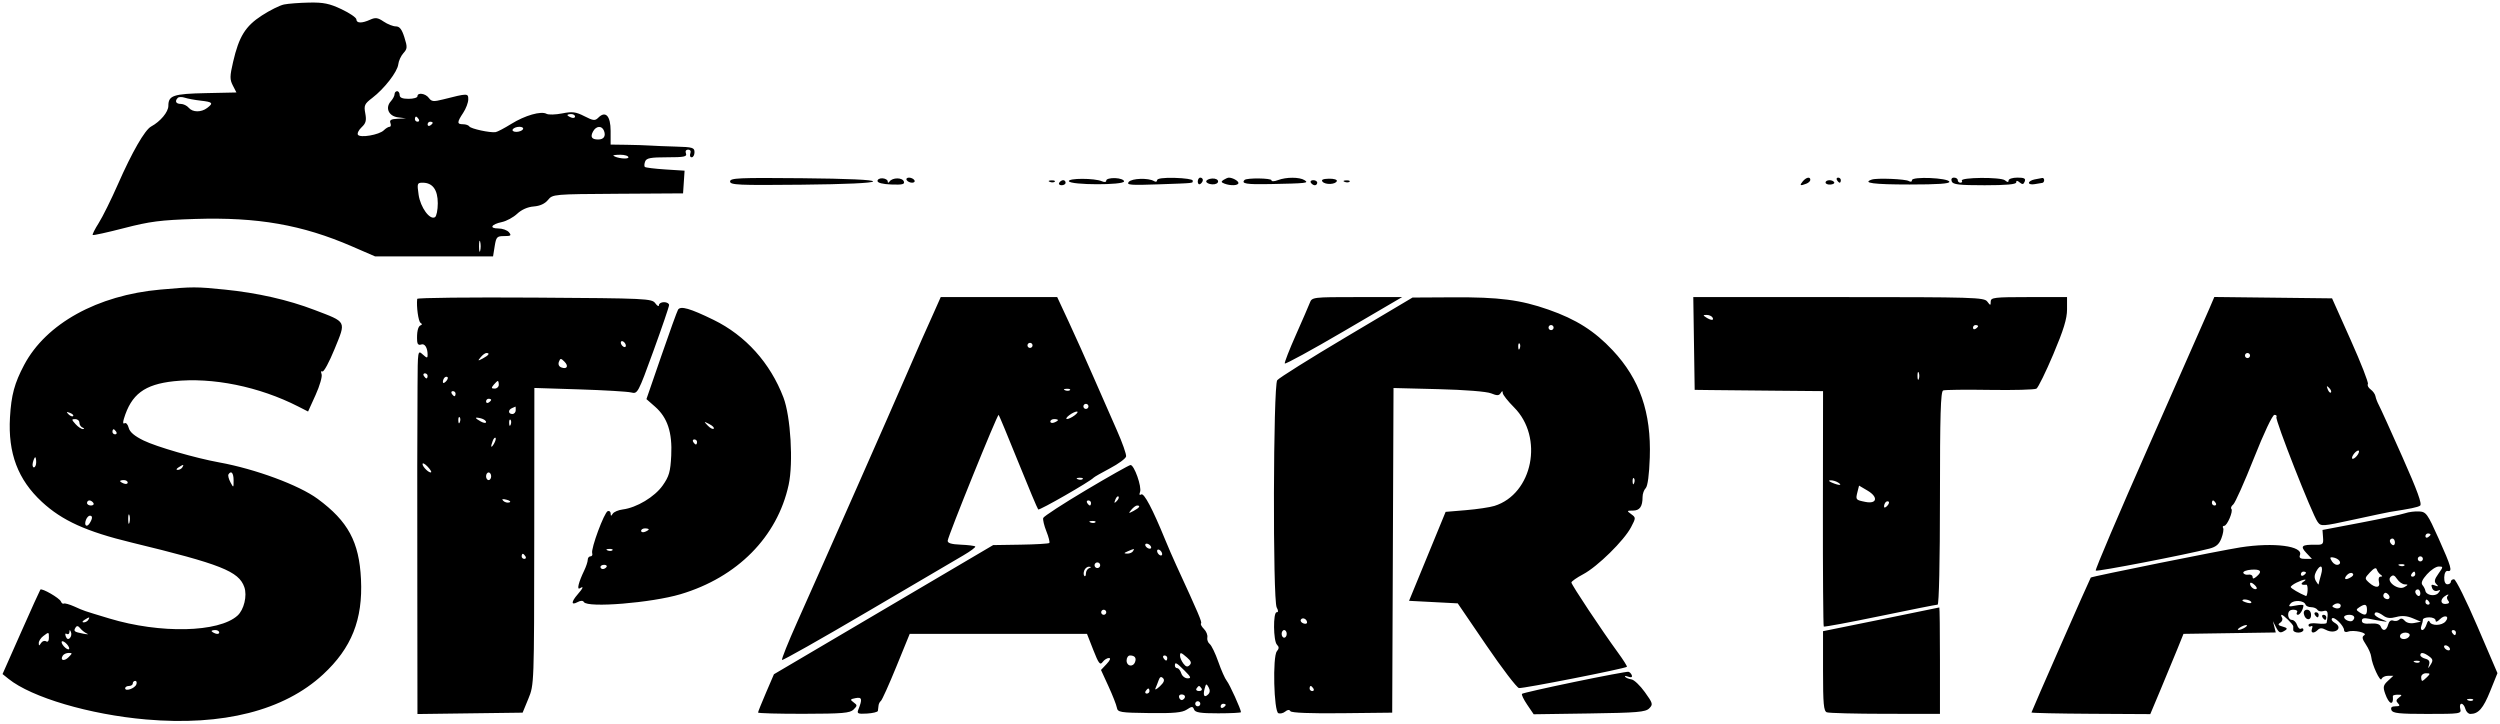 <?xml version="1.0" encoding="UTF-8"?> <svg xmlns="http://www.w3.org/2000/svg" viewBox="6246.263 4622.118 983.577 284.653"><path fill="url(#tSvgGradientde911c611d)" fill-opacity="1" stroke="" stroke-opacity="1" stroke-width="1" fill-rule="evenodd" id="tSvge3c9db07b7" d="M 6358 4623.882 C 6356.35 4624.222 6352.43 4626.171 6349.29 4628.212 C 6342.786 4632.44 6340.29 4636.467 6337.968 4646.484 C 6336.655 4652.141 6336.642 4653.376 6337.869 4655.755 C 6339.284 4658.5 6339.284 4658.5 6339.284 4658.5 C 6339.284 4658.5 6327.237 4658.757 6327.237 4658.757 C 6314.397 4659.03 6312.5 4659.674 6312.5 4663.758 C 6312.5 4666.171 6309.379 4669.914 6305.718 4671.892 C 6303.241 4673.231 6298.223 4681.955 6292.686 4694.547 C 6290.037 4700.571 6286.629 4707.455 6285.113 4709.844 C 6283.596 4712.234 6282.529 4714.362 6282.74 4714.573 C 6282.951 4714.785 6288.496 4713.566 6295.062 4711.866 C 6305.197 4709.241 6309.42 4708.697 6323.026 4708.263 C 6347.572 4707.481 6365.145 4710.552 6384.732 4719.048 C 6393.845 4723 6393.845 4723 6393.845 4723 C 6393.845 4723 6417.045 4723 6417.045 4723 C 6417.045 4723 6440.244 4723 6440.244 4723 C 6440.244 4723 6440.884 4719 6440.884 4719 C 6441.471 4715.328 6441.778 4715 6444.634 4715 C 6447.286 4715 6447.561 4714.779 6446.5 4713.5 C 6445.815 4712.675 6443.934 4712 6442.319 4712 C 6438.581 4712 6439.513 4710.367 6443.761 4709.472 C 6445.543 4709.096 6448.235 4707.63 6449.744 4706.213 C 6451.475 4704.588 6453.875 4703.53 6456.244 4703.349 C 6458.696 4703.161 6460.645 4702.271 6461.858 4700.786 C 6463.697 4698.535 6463.986 4698.51 6489.358 4698.353 C 6515 4698.194 6515 4698.194 6515 4698.194 C 6515 4698.194 6515.299 4693.732 6515.299 4693.732 C 6515.299 4693.732 6515.599 4689.269 6515.599 4689.269 C 6515.599 4689.269 6508.032 4688.784 6508.032 4688.784 C 6503.87 4688.517 6500.237 4688.07 6499.959 4687.792 C 6499.681 4687.514 6499.737 4686.547 6500.083 4685.643 C 6500.596 4684.308 6502.216 4684 6508.714 4684 C 6515.414 4684 6516.62 4683.756 6516.138 4682.5 C 6515.791 4681.595 6516.133 4681 6517 4681 C 6517.867 4681 6518.209 4681.595 6517.862 4682.5 C 6517.545 4683.325 6517.784 4684 6518.393 4684 C 6519.002 4684 6519.5 4683.1 6519.5 4682 C 6519.5 4680.203 6518.766 4679.979 6512.25 4679.797 C 6508.262 4679.686 6503.65 4679.5 6502 4679.383 C 6500.35 4679.267 6496.188 4679.134 6492.75 4679.086 C 6486.5 4679 6486.5 4679 6486.5 4679 C 6486.5 4679 6486.5 4673.607 6486.5 4673.607 C 6486.5 4667.719 6484.503 4665.569 6481.667 4668.404 C 6480.363 4669.708 6479.718 4669.642 6476.186 4667.84 C 6472.802 4666.113 6471.448 4665.943 6467.429 4666.738 C 6464.814 4667.255 6462.05 4667.327 6461.285 4666.9 C 6459.143 4665.701 6452.796 4667.517 6447.395 4670.875 C 6444.71 4672.544 6441.948 4673.996 6441.256 4674.101 C 6439.107 4674.429 6431.484 4672.783 6430.919 4671.869 C 6430.624 4671.391 6429.509 4671 6428.441 4671 C 6426.004 4671 6426.014 4670.254 6428.5 4666.5 C 6429.593 4664.85 6430.49 4662.479 6430.493 4661.231 C 6430.501 4658.764 6430.321 4658.764 6420.61 4661.226 C 6416.835 4662.182 6416.05 4662.104 6415 4660.669 C 6413.673 4658.855 6410.5 4658.383 6410.5 4660 C 6410.5 4660.55 6408.925 4661 6407 4661 C 6404.556 4661 6403.5 4660.548 6403.5 4659.5 C 6403.5 4658.675 6403.05 4658 6402.5 4658 C 6401.95 4658 6401.5 4658.527 6401.5 4659.171 C 6401.5 4659.815 6400.842 4661.07 6400.038 4661.958 C 6397.708 4664.532 6399.171 4667.822 6402.852 4668.284 C 6406 4668.68 6406 4668.68 6406 4668.68 C 6406 4668.68 6402.643 4668.84 6402.643 4668.84 C 6400.106 4668.961 6399.427 4669.366 6399.862 4670.5 C 6400.178 4671.325 6400.033 4672 6399.54 4672 C 6399.047 4672 6398.022 4672.621 6397.263 4673.38 C 6395.471 4675.172 6387.91 4676.472 6387.08 4675.13 C 6386.737 4674.574 6387.396 4673.244 6388.544 4672.173 C 6390.213 4670.618 6390.501 4669.525 6389.978 4666.732 C 6389.388 4663.587 6389.662 4662.978 6392.725 4660.642 C 6397.478 4657.017 6402.638 4650.35 6402.959 4647.419 C 6403.108 4646.064 6404.015 4644.088 6404.975 4643.027 C 6406.543 4641.295 6406.582 4640.66 6405.36 4636.799 C 6404.354 4633.62 6403.479 4632.5 6402 4632.5 C 6400.9 4632.5 6398.744 4631.649 6397.209 4630.608 C 6394.907 4629.048 6393.979 4628.916 6391.912 4629.858 C 6388.638 4631.35 6386.506 4631.308 6386.476 4629.75 C 6386.462 4629.063 6383.834 4627.263 6380.634 4625.75 C 6375.888 4623.507 6373.543 4623.024 6367.908 4623.132 C 6364.109 4623.204 6359.65 4623.542 6358 4623.882Z M 6316.225 4660.609 C 6314.929 4661.904 6315.458 4663 6317.378 4663 C 6318.41 4663 6319.815 4663.675 6320.5 4664.5 C 6322.027 4666.34 6325.402 4666.39 6327.75 4664.608 C 6330.314 4662.661 6329.961 4662.253 6325.25 4661.722 C 6322.912 4661.459 6320.089 4660.937 6318.975 4660.564 C 6317.861 4660.19 6316.623 4660.21 6316.225 4660.609Z M 6469.5 4667.393 C 6469.5 4667.609 6470.175 4668.045 6471 4668.362 C 6471.825 4668.678 6472.5 4668.501 6472.5 4667.969 C 6472.5 4667.436 6471.825 4667 6471 4667 C 6470.175 4667 6469.5 4667.177 6469.5 4667.393Z M 6409.5 4669 C 6409.5 4669.55 6409.977 4670 6410.559 4670 C 6411.141 4670 6411.34 4669.55 6411 4669 C 6410.66 4668.45 6410.184 4668 6409.941 4668 C 6409.698 4668 6409.5 4668.45 6409.5 4669Z M 6414.5 4671.059 C 6414.5 4671.641 6414.95 4671.84 6415.5 4671.5 C 6416.05 4671.16 6416.5 4670.684 6416.5 4670.441 C 6416.5 4670.198 6416.05 4670 6415.5 4670 C 6414.95 4670 6414.5 4670.477 6414.5 4671.059Z M 6448 4673 C 6447.66 4673.55 6448.282 4674 6449.382 4674 C 6450.482 4674 6451.66 4673.55 6452 4673 C 6452.34 4672.45 6451.718 4672 6450.618 4672 C 6449.518 4672 6448.34 4672.45 6448 4673Z M 6479.57 4673.869 C 6478.423 4676.012 6479.066 4677 6481.608 4677 C 6483.809 4677 6484.697 4675.677 6483.896 4673.59 C 6483.07 4671.436 6480.794 4671.583 6479.57 4673.869Z M 6487.583 4683.359 C 6488.778 4684.389 6493.5 4684.916 6493.5 4684.019 C 6493.5 4683.459 6492.075 4683 6490.333 4683 C 6488.592 4683 6487.354 4683.162 6487.583 4683.359Z M 6533.5 4693.521 C 6533.5 4694.894 6536.734 4695.041 6561.502 4694.787 C 6579.096 4694.607 6589.596 4694.128 6589.752 4693.5 C 6589.912 4692.856 6579.951 4692.406 6561.75 4692.234 C 6536.767 4692 6533.5 4692.148 6533.5 4693.521Z M 6591.5 4693.312 C 6591.5 4694.059 6593.524 4694.576 6596.951 4694.704 C 6601.313 4694.868 6602.293 4694.624 6601.855 4693.483 C 6601.252 4691.911 6597.425 4691.922 6596.265 4693.5 C 6595.782 4694.158 6595.525 4694.145 6595.515 4693.463 C 6595.507 4692.892 6594.6 4692.358 6593.5 4692.275 C 6592.4 4692.192 6591.5 4692.659 6591.5 4693.312Z M 6603 4693 C 6603.34 4693.55 6604.293 4694 6605.118 4694 C 6605.943 4694 6606.34 4693.55 6606 4693 C 6605.66 4692.45 6604.707 4692 6603.882 4692 C 6603.057 4692 6602.66 4692.45 6603 4693Z M 6666.807 4693.419 C 6667.321 4694.963 6688.5 4695.015 6688.5 4693.472 C 6688.5 4692.841 6686.925 4692.265 6685 4692.192 C 6683.075 4692.12 6681.5 4692.545 6681.5 4693.137 C 6681.5 4693.796 6680.821 4693.908 6679.75 4693.426 C 6676.965 4692.172 6666.389 4692.166 6666.807 4693.419Z M 6690.335 4693.699 C 6689.336 4694.902 6691.05 4695.04 6702.083 4694.643 C 6716.787 4694.114 6715.5 4694.258 6715.5 4693.14 C 6715.5 4692.668 6712.35 4692.201 6708.5 4692.104 C 6703.987 4691.99 6701.5 4692.317 6701.5 4693.023 C 6701.5 4693.625 6700.966 4693.788 6700.314 4693.385 C 6698.131 4692.036 6691.543 4692.243 6690.335 4693.699Z M 6717.5 4693.559 C 6717.5 4694.416 6717.95 4694.84 6718.5 4694.5 C 6719.05 4694.16 6719.5 4693.459 6719.5 4692.941 C 6719.5 4692.423 6719.05 4692 6718.5 4692 C 6717.95 4692 6717.5 4692.702 6717.5 4693.559Z M 6720.833 4693.5 C 6720.833 4694.05 6721.883 4694.565 6723.167 4694.644 C 6724.478 4694.725 6725.5 4694.224 6725.5 4693.5 C 6725.5 4692.776 6724.478 4692.275 6723.167 4692.356 C 6721.883 4692.435 6720.833 4692.95 6720.833 4693.5Z M 6727.666 4692.876 C 6726.602 4693.551 6726.669 4693.851 6727.998 4694.361 C 6730.412 4695.287 6733.5 4695.145 6733.5 4694.107 C 6733.5 4693.268 6731.144 4691.981 6729.668 4692.015 C 6729.301 4692.024 6728.4 4692.411 6727.666 4692.876Z M 6735.918 4692.917 C 6734.466 4694.365 6736.659 4694.728 6745.75 4694.545 C 6760.532 4694.247 6761.297 4694.161 6759.5 4693 C 6757.559 4691.746 6752.331 4691.734 6749.065 4692.975 C 6747.579 4693.54 6746.5 4693.569 6746.5 4693.043 C 6746.5 4692.173 6736.779 4692.057 6735.918 4692.917Z M 6766.574 4693.584 C 6767.663 4694.903 6771.757 4694.73 6772.218 4693.345 C 6772.401 4692.797 6771.005 4692.382 6769.115 4692.424 C 6766.769 4692.476 6765.963 4692.844 6766.574 4693.584Z M 6955.5 4693.5 C 6954.149 4695.128 6954.472 4695.332 6956.918 4694.393 C 6957.788 4694.059 6958.5 4693.384 6958.5 4692.893 C 6958.5 4691.51 6956.88 4691.838 6955.5 4693.5Z M 6969 4693 C 6969.34 4693.55 6969.816 4694 6970.059 4694 C 6970.302 4694 6970.5 4693.55 6970.5 4693 C 6970.5 4692.45 6970.023 4692 6969.441 4692 C 6968.859 4692 6968.66 4692.45 6969 4693Z M 6982.708 4692.764 C 6978.725 4694.092 6983.413 4694.706 6997.535 4694.707 C 7008.791 4694.709 7013.461 4694.38 7013.203 4693.605 C 7012.699 4692.083 6998.5 4691.493 6998.5 4692.994 C 6998.5 4693.634 6997.966 4693.788 6997.259 4693.351 C 6995.941 4692.536 6984.746 4692.085 6982.708 4692.764Z M 7014.138 4693.5 C 7014.607 4694.722 7017.013 4695 7027.107 4695 C 7035.604 4695 7039.5 4694.647 7039.5 4693.878 C 7039.5 4693.06 7039.876 4693.067 7040.883 4693.903 C 7041.95 4694.788 7042.4 4694.702 7042.852 4693.526 C 7043.307 4692.339 7042.667 4692 7039.969 4692 C 7038.061 4692 7036.5 4692.505 7036.5 4693.122 C 7036.5 4693.92 7036.084 4693.899 7035.063 4693.052 C 7033.455 4691.718 7017.296 4691.861 7018.125 4693.202 C 7018.396 4693.641 7018.141 4694 7017.559 4694 C 7016.977 4694 7016.5 4693.55 7016.5 4693 C 7016.5 4692.45 7015.839 4692 7015.031 4692 C 7014.137 4692 7013.788 4692.586 7014.138 4693.5Z M 7046.75 4692.706 C 7045.513 4692.944 7044.5 4693.555 7044.5 4694.063 C 7044.5 4694.572 7045.513 4694.799 7046.75 4694.568 C 7047.987 4694.337 7049.337 4694.115 7049.75 4694.074 C 7050.163 4694.033 7050.5 4693.55 7050.5 4693 C 7050.5 4692.45 7050.163 4692.061 7049.75 4692.136 C 7049.337 4692.211 7047.987 4692.467 7046.75 4692.706Z M 6659.313 4693.683 C 6660.034 4693.972 6660.897 4693.936 6661.229 4693.604 C 6661.561 4693.272 6660.971 4693.036 6659.917 4693.079 C 6658.752 4693.127 6658.515 4693.364 6659.313 4693.683Z M 6663 4694 C 6662.66 4694.55 6663.084 4695 6663.941 4695 C 6664.798 4695 6665.5 4694.55 6665.5 4694 C 6665.5 4693.45 6665.077 4693 6664.559 4693 C 6664.041 4693 6663.34 4693.45 6663 4694Z M 6762 4694 C 6762.34 4694.55 6763.041 4695 6763.559 4695 C 6764.077 4695 6764.5 4694.55 6764.5 4694 C 6764.5 4693.45 6763.798 4693 6762.941 4693 C 6762.084 4693 6761.66 4693.45 6762 4694Z M 6775.313 4693.683 C 6776.034 4693.972 6776.897 4693.936 6777.229 4693.604 C 6777.561 4693.272 6776.971 4693.036 6775.917 4693.079 C 6774.752 4693.127 6774.515 4693.364 6775.313 4693.683Z M 6964.5 4693.938 C 6964.5 4694.454 6965.369 4694.81 6966.431 4694.73 C 6967.493 4694.65 6968.141 4694.228 6967.872 4693.792 C 6967.186 4692.684 6964.5 4692.799 6964.5 4693.938Z M 6410.959 4698.75 C 6411.68 4703.732 6415.385 4708.807 6417.396 4707.564 C 6418.003 4707.189 6418.5 4704.728 6418.5 4702.096 C 6418.5 4696.775 6416.463 4694 6412.558 4694 C 6410.402 4694 6410.312 4694.269 6410.959 4698.75Z M 6434.732 4719 C 6434.732 4720.925 6434.938 4721.713 6435.189 4720.75 C 6435.441 4719.787 6435.441 4718.213 6435.189 4717.25 C 6434.938 4716.287 6434.732 4717.075 6434.732 4719Z M 6309.362 4736.048 C 6284.62 4738.251 6264.374 4749.445 6255.768 4765.681 C 6251.96 4772.864 6250.696 4777.541 6250.189 4786.312 C 6249.375 4800.411 6253.305 4810.827 6262.734 4819.557 C 6270.721 4826.951 6280.2 4831.25 6298.063 4835.581 C 6333.174 4844.094 6340.217 4846.879 6342.389 4853.11 C 6343.572 4856.504 6342.255 4862.007 6339.708 4864.312 C 6332.337 4870.982 6309.304 4871.501 6289.278 4865.449 C 6278.659 4862.239 6279.56 4862.547 6275.51 4860.738 C 6273.59 4859.88 6271.725 4859.361 6271.365 4859.584 C 6271.004 4859.806 6270.487 4859.429 6270.215 4858.744 C 6269.687 4857.417 6262.722 4853.399 6262.145 4854.089 C 6261.956 4854.315 6258.53 4861.883 6254.532 4870.906 C 6247.263 4887.313 6247.263 4887.313 6247.263 4887.313 C 6247.263 4887.313 6249.632 4889.215 6249.632 4889.215 C 6258.722 4896.516 6281.554 4903.252 6303.735 4905.179 C 6333.951 4907.803 6358.013 4901.678 6373.38 4887.451 C 6384.595 4877.067 6389.05 4865.877 6388.286 4850.007 C 6387.578 4835.294 6383.216 4827.204 6371.237 4818.385 C 6363.895 4812.98 6346.745 4806.63 6332.5 4804.041 C 6323.161 4802.343 6307.807 4797.895 6302.751 4795.421 C 6299.157 4793.664 6297.31 4792.09 6296.894 4790.434 C 6296.56 4789.103 6295.836 4788.292 6295.286 4788.632 C 6294.656 4789.022 6294.552 4788.371 6295.004 4786.875 C 6297.918 4777.241 6303.098 4773.352 6314.679 4772.104 C 6329.844 4770.47 6348.214 4774.202 6363.572 4782.037 C 6367.469 4784.025 6367.469 4784.025 6367.469 4784.025 C 6367.469 4784.025 6370.439 4777.475 6370.439 4777.475 C 6372.072 4773.873 6373.128 4770.193 6372.784 4769.299 C 6372.434 4768.386 6372.577 4767.93 6373.11 4768.259 C 6373.632 4768.581 6375.795 4764.588 6377.917 4759.384 C 6382.457 4748.25 6382.829 4748.971 6370 4744.06 C 6359.594 4740.077 6347.521 4737.339 6334.644 4736.043 C 6323.374 4734.908 6322.163 4734.908 6309.362 4736.048Z M 6410.403 4739.703 C 6410.042 4742.673 6410.863 4748.606 6411.708 4749.128 C 6412.398 4749.555 6412.398 4749.877 6411.709 4750.129 C 6410.685 4750.502 6410.171 4752.916 6410.385 4756.357 C 6410.457 4757.526 6411.025 4758.012 6411.917 4757.67 C 6413.362 4757.116 6414.5 4758.907 6414.5 4761.737 C 6414.5 4763.103 6414.243 4763.078 6412.551 4761.547 C 6410.629 4759.807 6410.602 4759.975 6410.533 4774.142 C 6410.405 4800.227 6410.4 4805.1 6410.45 4854.27 C 6410.5 4903.041 6410.5 4903.041 6410.5 4903.041 C 6410.5 4903.041 6431.189 4902.77 6431.189 4902.77 C 6431.189 4902.77 6451.878 4902.5 6451.878 4902.5 C 6451.878 4902.5 6454.142 4897 6454.142 4897 C 6456.404 4891.506 6456.407 4891.434 6456.453 4833.126 C 6456.5 4774.752 6456.5 4774.752 6456.5 4774.752 C 6456.5 4774.752 6474.25 4775.316 6474.25 4775.316 C 6484.012 4775.627 6493.162 4776.171 6494.583 4776.525 C 6497.123 4777.159 6497.267 4776.891 6503.333 4760.22 C 6506.725 4750.898 6509.5 4742.759 6509.5 4742.135 C 6509.5 4741.511 6508.6 4741 6507.5 4741 C 6506.4 4741 6505.5 4741.536 6505.5 4742.191 C 6505.5 4742.846 6504.862 4742.509 6504.081 4741.441 C 6502.718 4739.576 6500.86 4739.488 6456.581 4739.203 C 6431.237 4739.04 6410.456 4739.265 6410.403 4739.703Z M 6613.373 4745.75 C 6611.722 4749.463 6609.745 4753.876 6608.98 4755.557 C 6608.215 4757.239 6605.373 4763.764 6602.663 4770.057 C 6597.411 4782.259 6570.592 4842.972 6559.888 4866.891 C 6556.346 4874.806 6553.666 4881.5 6553.933 4881.766 C 6554.199 4882.033 6569.173 4873.575 6587.209 4862.972 C 6605.244 4852.369 6622.35 4842.325 6625.222 4840.652 C 6628.094 4838.979 6630.222 4837.389 6629.951 4837.117 C 6629.679 4836.846 6627.104 4836.527 6624.229 4836.409 C 6620.549 4836.258 6619.034 4835.795 6619.115 4834.847 C 6619.282 4832.903 6638.72 4784.886 6639.161 4785.328 C 6639.365 4785.531 6642.831 4793.873 6646.864 4803.864 C 6650.897 4813.856 6654.436 4822.269 6654.727 4822.56 C 6655.189 4823.022 6675.158 4811.565 6676.507 4810.064 C 6676.786 4809.754 6679.711 4808.08 6683.007 4806.344 C 6686.303 4804.609 6689.136 4802.523 6689.301 4801.709 C 6689.467 4800.896 6687.828 4796.241 6685.659 4791.365 C 6683.49 4786.489 6679.367 4777.1 6676.497 4770.5 C 6673.627 4763.9 6669.235 4754.113 6666.738 4748.75 C 6662.198 4739 6662.198 4739 6662.198 4739 C 6662.198 4739 6639.286 4739 6639.286 4739 C 6639.286 4739 6616.375 4739 6616.375 4739 C 6616.375 4739 6613.373 4745.75 6613.373 4745.75 M 6761.586 4741.25 C 6761.111 4742.488 6758.637 4748.194 6756.088 4753.931 C 6753.539 4759.668 6751.577 4764.703 6751.727 4765.121 C 6751.877 4765.538 6762.328 4759.831 6774.95 4752.44 C 6797.9 4739 6797.9 4739 6797.9 4739 C 6797.9 4739 6780.175 4739 6780.175 4739 C 6762.717 4739 6762.438 4739.034 6761.586 4741.25Z M 6776 4754.629 C 6761.7 4763.125 6749.444 4770.812 6748.765 4771.71 C 6747.175 4773.811 6746.976 4858.153 6748.554 4861.102 C 6749.248 4862.398 6749.242 4863 6748.535 4863 C 6747.104 4863 6747.213 4874.313 6748.658 4875.758 C 6749.534 4876.634 6749.526 4877.264 6748.621 4878.354 C 6746.9 4880.428 6747.429 4902.036 6749.218 4902.722 C 6749.937 4902.998 6751.155 4902.702 6751.924 4902.063 C 6752.849 4901.296 6753.535 4901.247 6753.951 4901.921 C 6754.351 4902.568 6761.759 4902.859 6774.29 4902.719 C 6794 4902.5 6794 4902.5 6794 4902.5 C 6794 4902.5 6794.257 4838.639 6794.257 4838.639 C 6794.257 4838.639 6794.515 4774.777 6794.515 4774.777 C 6794.515 4774.777 6812.257 4775.226 6812.257 4775.226 C 6822.721 4775.491 6831.197 4776.168 6832.917 4776.876 C 6835.239 4777.832 6836.001 4777.814 6836.652 4776.789 C 6837.262 4775.827 6837.473 4775.81 6837.485 4776.724 C 6837.493 4777.397 6839.491 4779.939 6841.925 4782.372 C 6853.729 4794.176 6849.296 4816.465 6834.21 4821.162 C 6832.445 4821.712 6827.404 4822.463 6823.009 4822.831 C 6815.018 4823.5 6815.018 4823.5 6815.018 4823.5 C 6815.018 4823.5 6807.824 4841 6807.824 4841 C 6807.824 4841 6800.629 4858.5 6800.629 4858.5 C 6800.629 4858.5 6810.206 4859 6810.206 4859 C 6810.206 4859 6819.784 4859.5 6819.784 4859.5 C 6819.784 4859.5 6831.031 4876 6831.031 4876 C 6837.217 4885.075 6842.994 4892.644 6843.868 4892.819 C 6845.294 4893.106 6885.518 4885.185 6886.339 4884.456 C 6886.525 4884.291 6884.929 4881.758 6882.79 4878.828 C 6876.423 4870.102 6864.5 4852.153 6864.5 4851.294 C 6864.5 4850.856 6866.605 4849.38 6869.178 4848.015 C 6874.781 4845.043 6885.228 4834.77 6887.965 4829.541 C 6889.895 4825.853 6889.896 4825.763 6888.024 4824.394 C 6886.213 4823.07 6886.247 4823 6888.702 4823 C 6891.387 4823 6892.5 4821.423 6892.5 4817.618 C 6892.5 4816.398 6893.056 4814.844 6893.735 4814.165 C 6894.51 4813.39 6895.108 4808.911 6895.34 4802.146 C 6895.946 4784.437 6891.401 4771.297 6880.74 4759.936 C 6873.602 4752.328 6866.372 4747.746 6855.504 4743.943 C 6844.413 4740.061 6836.062 4738.986 6817.808 4739.091 C 6802 4739.181 6802 4739.181 6802 4739.181 C 6802 4739.181 6776 4754.629 6776 4754.629 M 6912.727 4757.25 C 6913 4775.5 6913 4775.5 6913 4775.5 C 6913 4775.5 6919 4775.578 6919 4775.578 C 6922.3 4775.62 6933.664 4775.733 6944.254 4775.828 C 6963.507 4776 6963.507 4776 6963.507 4776 C 6963.507 4776 6963.449 4822.112 6963.449 4822.112 C 6963.417 4847.474 6963.568 4868.402 6963.785 4868.618 C 6964.001 4868.834 6973.961 4866.984 6985.918 4864.506 C 6997.876 4862.027 7008.073 4860 7008.58 4860 C 7009.125 4860 7009.5 4842.954 7009.5 4818.107 C 7009.5 4785.352 7009.775 4776.109 7010.759 4775.731 C 7011.452 4775.465 7019.716 4775.369 7029.124 4775.517 C 7038.532 4775.664 7046.785 4775.442 7047.464 4775.022 C 7048.143 4774.602 7051.129 4768.514 7054.1 4761.492 C 7058.143 4751.934 7059.5 4747.503 7059.5 4743.863 C 7059.5 4739 7059.5 4739 7059.5 4739 C 7059.5 4739 7044.5 4739 7044.5 4739 C 7030.893 4739 7029.497 4739.163 7029.468 4740.75 C 7029.438 4742.417 7029.373 4742.417 7028.108 4740.75 C 7026.87 4739.119 7022.885 4739 6969.617 4739 C 6912.455 4739 6912.455 4739 6912.455 4739 C 6912.455 4739 6912.727 4757.25 6912.727 4757.25 M 7115.404 4743.732 C 7114.281 4746.354 7103.656 4770.45 7091.793 4797.278 C 7079.93 4824.106 7070.475 4846.308 7070.783 4846.616 C 7071.28 4847.113 7106.504 4840.297 7115.522 4837.959 C 7118.166 4837.273 7119.343 4836.256 7120.241 4833.876 C 7120.899 4832.133 7121.2 4830.323 7120.909 4829.853 C 7120.619 4829.384 7120.804 4829 7121.32 4829 C 7122.505 4829 7124.983 4823.149 7124.15 4822.317 C 7123.81 4821.976 7124.14 4821.203 7124.884 4820.599 C 7125.628 4819.994 7129.285 4811.813 7133.011 4802.417 C 7136.979 4792.408 7140.328 4785.333 7141.098 4785.333 C 7141.821 4785.333 7142.17 4785.725 7141.875 4786.203 C 7141.267 4787.186 7155.924 4824.492 7158.072 4827.429 C 7159.433 4829.291 7159.75 4829.271 7172.23 4826.553 C 7179.25 4825.023 7185.67 4823.666 7186.5 4823.538 C 7194.8 4822.243 7197.35 4821.714 7198.39 4821.067 C 7199.28 4820.518 7197.38 4815.275 7191.44 4801.906 C 7186.95 4791.783 7182.78 4782.6 7182.18 4781.5 C 7181.59 4780.4 7180.99 4778.837 7180.85 4778.027 C 7180.72 4777.217 7179.87 4776.01 7178.96 4775.344 C 7178.04 4774.678 7177.56 4773.719 7177.87 4773.213 C 7178.18 4772.706 7175.14 4764.914 7171.1 4755.896 C 7163.77 4739.5 7163.77 4739.5 7163.77 4739.5 C 7163.77 4739.5 7140.609 4739.232 7140.609 4739.232 C 7140.609 4739.232 7117.445 4738.963 7117.445 4738.963 C 7117.445 4738.963 7115.404 4743.732 7115.404 4743.732 M 6513.025 4743.96 C 6512.644 4744.577 6509.69 4752.745 6506.462 4762.112 C 6500.592 4779.141 6500.592 4779.141 6500.592 4779.141 C 6500.592 4779.141 6503.981 4782.117 6503.981 4782.117 C 6508.88 4786.419 6510.807 4792.249 6510.346 4801.376 C 6510.025 4807.738 6509.515 4809.517 6506.984 4813.116 C 6503.828 4817.604 6496.731 4821.863 6491.255 4822.556 C 6489.547 4822.772 6487.785 4823.523 6487.34 4824.225 C 6486.694 4825.242 6486.528 4825.23 6486.515 4824.167 C 6486.507 4823.433 6485.997 4823.001 6485.382 4823.206 C 6483.998 4823.667 6478.672 4838.032 6479.248 4839.75 C 6479.478 4840.438 6479.179 4841 6478.583 4841 C 6477.988 4841 6477.5 4841.606 6477.5 4842.346 C 6477.5 4843.087 6476.871 4844.999 6476.102 4846.596 C 6473.889 4851.193 6473.113 4854.357 6474.393 4853.566 C 6476.058 4852.537 6475.732 4853.427 6473.5 4856 C 6470.96 4858.929 6470.931 4860.375 6473.439 4859.032 C 6474.729 4858.342 6475.586 4858.33 6475.998 4858.997 C 6477.455 4861.354 6502.533 4859.309 6514 4855.898 C 6536.346 4849.252 6552.091 4833.329 6556.539 4812.877 C 6558.424 4804.205 6557.338 4785.956 6554.492 4778.5 C 6549.302 4764.903 6539.591 4754.116 6527 4747.962 C 6517.748 4743.44 6514.008 4742.369 6513.025 4743.96Z M 6917.5 4747 C 6919.458 4748.266 6920.782 4748.266 6920 4747 C 6919.66 4746.45 6918.621 4746.007 6917.691 4746.015 C 6916.234 4746.029 6916.207 4746.165 6917.5 4747Z M 6855.5 4751 C 6855.5 4751.55 6855.95 4752 6856.5 4752 C 6857.05 4752 6857.5 4751.55 6857.5 4751 C 6857.5 4750.45 6857.05 4750 6856.5 4750 C 6855.95 4750 6855.5 4750.45 6855.5 4751Z M 7022.5 4751.059 C 7022.5 4751.641 7022.95 4751.84 7023.5 4751.5 C 7024.05 4751.16 7024.5 4750.684 7024.5 4750.441 C 7024.5 4750.198 7024.05 4750 7023.5 4750 C 7022.95 4750 7022.5 4750.477 7022.5 4751.059Z M 6490.5 4756.882 C 6490.5 4757.432 6490.95 4758.16 6491.5 4758.5 C 6492.05 4758.84 6492.5 4758.668 6492.5 4758.118 C 6492.5 4757.568 6492.05 4756.84 6491.5 4756.5 C 6490.95 4756.16 6490.5 4756.332 6490.5 4756.882Z M 6650.5 4758 C 6650.5 4758.55 6650.95 4759 6651.5 4759 C 6652.05 4759 6652.5 4758.55 6652.5 4758 C 6652.5 4757.45 6652.05 4757 6651.5 4757 C 6650.95 4757 6650.5 4757.45 6650.5 4758Z M 6843.579 4758.583 C 6843.627 4759.748 6843.864 4759.985 6844.183 4759.188 C 6844.472 4758.466 6844.436 4757.603 6844.104 4757.271 C 6843.772 4756.939 6843.536 4757.529 6843.579 4758.583Z M 6435.372 4762.664 C 6434.128 4764.172 6434.21 4764.216 6436.25 4763.129 C 6438.577 4761.889 6439.15 4761 6437.622 4761 C 6437.14 4761 6436.127 4761.749 6435.372 4762.664Z M 7129.5 4762 C 7129.5 4762.55 7129.95 4763 7130.5 4763 C 7131.05 4763 7131.5 4762.55 7131.5 4762 C 7131.5 4761.45 7131.05 4761 7130.5 4761 C 7129.95 4761 7129.5 4761.45 7129.5 4762Z M 6466.154 4764.46 C 6465.781 4765.431 6466.143 4766.309 6467.06 4766.661 C 6469.336 4767.535 6470.1 4766.171 6468.327 4764.399 C 6466.922 4762.994 6466.714 4763 6466.154 4764.46Z M 7000.658 4770 C 7000.658 4771.375 7000.885 4771.938 7001.162 4771.25 C 7001.44 4770.563 7001.44 4769.438 7001.162 4768.75 C 7000.885 4768.063 7000.658 4768.625 7000.658 4770Z M 6413 4770 C 6413.34 4770.55 6413.816 4771 6414.059 4771 C 6414.302 4771 6414.5 4770.55 6414.5 4770 C 6414.5 4769.45 6414.023 4769 6413.441 4769 C 6412.859 4769 6412.66 4769.45 6413 4770Z M 6421.167 4770.667 C 6420.8 4771.033 6420.5 4771.798 6420.5 4772.367 C 6420.5 4772.993 6420.966 4772.934 6421.683 4772.217 C 6422.334 4771.566 6422.634 4770.801 6422.35 4770.517 C 6422.066 4770.232 6421.533 4770.3 6421.167 4770.667Z M 6440.5 4773.5 C 6439.48 4774.729 6439.549 4775 6440.878 4775 C 6441.77 4775 6442.5 4774.325 6442.5 4773.5 C 6442.5 4772.675 6442.33 4772 6442.122 4772 C 6441.915 4772 6441.185 4772.675 6440.5 4773.5Z M 7162.06 4775.293 C 7162.44 4776.279 7163 4776.834 7163.31 4776.526 C 7163.61 4776.219 7163.31 4775.412 7162.62 4774.733 C 7161.64 4773.753 7161.52 4773.868 7162.06 4775.293Z M 6665.313 4775.683 C 6666.034 4775.972 6666.897 4775.936 6667.229 4775.604 C 6667.561 4775.272 6666.971 4775.036 6665.917 4775.079 C 6664.752 4775.127 6664.515 4775.364 6665.313 4775.683Z M 6424 4777 C 6424.34 4777.55 6424.816 4778 6425.059 4778 C 6425.302 4778 6425.5 4777.55 6425.5 4777 C 6425.5 4776.45 6425.023 4776 6424.441 4776 C 6423.859 4776 6423.66 4776.45 6424 4777Z M 6437.5 4780.059 C 6437.5 4780.641 6437.95 4780.84 6438.5 4780.5 C 6439.05 4780.16 6439.5 4779.684 6439.5 4779.441 C 6439.5 4779.198 6439.05 4779 6438.5 4779 C 6437.95 4779 6437.5 4779.477 6437.5 4780.059Z M 6672.5 4782 C 6672.5 4782.55 6672.95 4783 6673.5 4783 C 6674.05 4783 6674.5 4782.55 6674.5 4782 C 6674.5 4781.45 6674.05 4781 6673.5 4781 C 6672.95 4781 6672.5 4781.45 6672.5 4782Z M 6447.75 4782.662 C 6446.089 4783.333 6446.148 4785 6447.833 4785 C 6448.567 4785 6449.167 4784.325 6449.167 4783.5 C 6449.167 4782.675 6449.129 4782.036 6449.083 4782.079 C 6449.038 4782.122 6448.438 4782.385 6447.75 4782.662Z M 6273.233 4785.124 C 6273.912 4785.808 6274.719 4786.115 6275.026 4785.807 C 6275.334 4785.499 6274.779 4784.94 6273.793 4784.564 C 6272.368 4784.022 6272.253 4784.136 6273.233 4785.124Z M 6666.941 4785.468 C 6665.874 4786.276 6665.476 4786.951 6666.059 4786.968 C 6666.641 4786.986 6667.991 4786.339 6669.059 4785.532 C 6670.126 4784.724 6670.524 4784.049 6669.941 4784.032 C 6669.359 4784.014 6668.009 4784.661 6666.941 4785.468Z M 6426.579 4787.583 C 6426.627 4788.748 6426.864 4788.985 6427.183 4788.188 C 6427.472 4787.466 6427.436 4786.603 6427.104 4786.271 C 6426.772 4785.939 6426.536 4786.529 6426.579 4787.583Z M 6433.5 4786.558 C 6433.5 4786.763 6434.4 4787.411 6435.5 4788 C 6436.605 4788.591 6437.5 4788.659 6437.5 4788.152 C 6437.5 4787.647 6436.6 4786.998 6435.5 4786.71 C 6434.4 4786.423 6433.5 4786.354 6433.5 4786.558Z M 6276 4789 C 6276.995 4790.1 6278.303 4790.964 6278.905 4790.921 C 6279.537 4790.875 6279.472 4790.629 6278.75 4790.338 C 6278.063 4790.06 6277.5 4789.196 6277.5 4788.417 C 6277.5 4787.637 6276.755 4787 6275.845 4787 C 6274.357 4787 6274.372 4787.201 6276 4789Z M 6446.579 4788.583 C 6446.627 4789.748 6446.864 4789.985 6447.183 4789.188 C 6447.472 4788.466 6447.436 4787.603 6447.104 4787.271 C 6446.772 4786.939 6446.536 4787.529 6446.579 4788.583Z M 6659.5 4787.969 C 6659.5 4788.501 6660.175 4788.678 6661 4788.362 C 6661.825 4788.045 6662.5 4787.609 6662.5 4787.393 C 6662.5 4787.177 6661.825 4787 6661 4787 C 6660.175 4787 6659.5 4787.436 6659.5 4787.969Z M 6524.726 4789.574 C 6525.676 4790.568 6526.727 4791.107 6527.062 4790.771 C 6527.397 4790.436 6526.62 4789.623 6525.336 4788.964 C 6523.103 4787.819 6523.076 4787.846 6524.726 4789.574Z M 6290.5 4792 C 6290.5 4792.55 6290.977 4793 6291.559 4793 C 6292.141 4793 6292.34 4792.55 6292 4792 C 6291.66 4791.45 6291.184 4791 6290.941 4791 C 6290.698 4791 6290.5 4791.45 6290.5 4792Z M 6440.124 4795.539 C 6439.159 4798.053 6439.443 4798.702 6440.622 4796.675 C 6441.206 4795.671 6441.473 4794.639 6441.215 4794.382 C 6440.958 4794.124 6440.466 4794.645 6440.124 4795.539Z M 6519 4796 C 6519.34 4796.55 6519.816 4797 6520.059 4797 C 6520.302 4797 6520.5 4796.55 6520.5 4796 C 6520.5 4795.45 6520.023 4795 6519.441 4795 C 6518.859 4795 6518.66 4795.45 6519 4796Z M 7172.5 4800.5 C 7171.79 4801.352 7171.44 4802.273 7171.71 4802.548 C 7171.99 4802.823 7172.79 4802.352 7173.5 4801.5 C 7174.21 4800.648 7174.56 4799.727 7174.28 4799.452 C 7174.01 4799.177 7173.21 4799.648 7172.5 4800.5Z M 6259.21 4804 C 6258.923 4805.1 6259.095 4806 6259.594 4806 C 6260.092 4806 6260.5 4805.1 6260.5 4804 C 6260.5 4802.9 6260.327 4802 6260.117 4802 C 6259.906 4802 6259.498 4802.9 6259.21 4804Z M 6412.5 4804.703 C 6412.5 4805.857 6415.338 4808.523 6415.895 4807.893 C 6416.086 4807.677 6415.4 4806.634 6414.371 4805.575 C 6413.342 4804.516 6412.5 4804.124 6412.5 4804.703Z M 6316.5 4806 C 6315.599 4806.582 6315.475 4806.975 6316.191 4806.985 C 6316.846 4806.993 6317.66 4806.55 6318 4806 C 6318.767 4804.758 6318.421 4804.758 6316.5 4806Z M 6673.546 4814.935 C 6664.497 4820.318 6656.916 4825.251 6656.701 4825.896 C 6656.486 4826.541 6657.047 4828.91 6657.947 4831.159 C 6658.847 4833.409 6659.361 4835.473 6659.088 4835.745 C 6658.816 4836.018 6653.734 4836.316 6647.796 4836.407 C 6637 4836.574 6637 4836.574 6637 4836.574 C 6637 4836.574 6593.877 4861.98 6593.877 4861.98 C 6593.877 4861.98 6550.754 4887.386 6550.754 4887.386 C 6550.754 4887.386 6547.627 4894.658 6547.627 4894.658 C 6545.907 4898.658 6544.5 4902.168 6544.5 4902.458 C 6544.5 4902.748 6552.587 4902.969 6562.472 4902.949 C 6577.759 4902.919 6580.689 4902.668 6582.083 4901.274 C 6583.6 4899.757 6583.6 4899.547 6582.086 4898.439 C 6580.635 4897.378 6580.726 4897.19 6582.888 4896.777 C 6585.409 4896.295 6585.609 4897.134 6583.961 4901.298 C 6583.337 4902.873 6583.76 4903.066 6587.375 4902.852 C 6589.644 4902.719 6591.567 4902.247 6591.65 4901.804 C 6591.733 4901.362 6591.845 4900.438 6591.9 4899.75 C 6591.955 4899.063 6592.37 4898.228 6592.822 4897.896 C 6593.274 4897.564 6596.014 4891.489 6598.909 4884.396 C 6604.174 4871.5 6604.174 4871.5 6604.174 4871.5 C 6604.174 4871.5 6639.045 4871.5 6639.045 4871.5 C 6639.045 4871.5 6673.917 4871.5 6673.917 4871.5 C 6673.917 4871.5 6676.403 4877.844 6676.403 4877.844 C 6678.492 4883.175 6679.075 4883.934 6680.055 4882.594 C 6680.696 4881.717 6681.812 4881 6682.535 4881 C 6683.366 4881 6683.037 4881.864 6681.638 4883.353 C 6679.428 4885.705 6679.428 4885.705 6679.428 4885.705 C 6679.428 4885.705 6682.364 4892.103 6682.364 4892.103 C 6683.979 4895.621 6685.464 4899.4 6685.665 4900.5 C 6686.005 4902.362 6686.884 4902.511 6698.435 4902.662 C 6708.059 4902.788 6711.359 4902.483 6713.159 4901.304 C 6715.211 4899.959 6715.546 4899.956 6716.053 4901.277 C 6716.502 4902.448 6718.553 4902.768 6725.563 4902.76 C 6730.478 4902.755 6734.5 4902.552 6734.5 4902.31 C 6734.5 4901.199 6730.029 4891.337 6728.919 4890 C 6728.234 4889.175 6726.733 4885.8 6725.583 4882.5 C 6724.434 4879.2 6722.916 4876.05 6722.21 4875.5 C 6721.504 4874.95 6721.079 4873.767 6721.264 4872.871 C 6721.449 4871.976 6720.849 4870.492 6719.931 4869.574 C 6719.013 4868.656 6718.497 4867.67 6718.784 4867.383 C 6719.249 4866.917 6717.879 4863.699 6709.042 4844.5 C 6707.776 4841.75 6705.801 4837.199 6704.652 4834.388 C 6699.749 4822.388 6696.359 4815.969 6695.277 4816.638 C 6694.553 4817.085 6694.382 4816.75 6694.79 4815.686 C 6695.559 4813.683 6692.476 4804.971 6691.034 4805.073 C 6690.465 4805.113 6682.596 4809.551 6673.546 4814.935Z M 6336.147 4808.763 C 6335.888 4809.182 6336.236 4810.572 6336.921 4811.853 C 6338.149 4814.146 6338.167 4814.135 6338.167 4811.09 C 6338.167 4808.179 6337.197 4807.063 6336.147 4808.763Z M 6437.5 4809.5 C 6437.5 4810.325 6437.95 4811 6438.5 4811 C 6439.05 4811 6439.5 4810.325 6439.5 4809.5 C 6439.5 4808.675 6439.05 4808 6438.5 4808 C 6437.95 4808 6437.5 4808.675 6437.5 4809.5Z M 6670.313 4810.683 C 6671.034 4810.972 6671.897 4810.936 6672.229 4810.604 C 6672.561 4810.272 6671.971 4810.036 6670.917 4810.079 C 6669.752 4810.127 6669.515 4810.364 6670.313 4810.683Z M 6888.579 4811.583 C 6888.627 4812.748 6888.864 4812.985 6889.183 4812.188 C 6889.472 4811.466 6889.436 4810.603 6889.104 4810.271 C 6888.772 4809.939 6888.536 4810.529 6888.579 4811.583Z M 6293.5 4811.393 C 6293.5 4811.609 6294.175 4812.045 6295 4812.362 C 6295.825 4812.678 6296.5 4812.501 6296.5 4811.969 C 6296.5 4811.436 6295.825 4811 6295 4811 C 6294.175 4811 6293.5 4811.177 6293.5 4811.393Z M 6967 4812 C 6969.749 4813.181 6971.328 4813.181 6969.5 4812 C 6968.675 4811.467 6967.325 4811.055 6966.5 4811.086 C 6965.511 4811.122 6965.681 4811.433 6967 4812Z M 6977.038 4815.703 C 6976.275 4818.743 6976.335 4818.817 6980.179 4819.586 C 6984.766 4820.503 6985.309 4817.675 6981.031 4815.151 C 6977.674 4813.17 6977.674 4813.17 6977.674 4813.17 C 6977.674 4813.17 6977.038 4815.703 6977.038 4815.703 M 6685.064 4818.707 C 6684.522 4820.132 6684.636 4820.247 6685.624 4819.267 C 6686.308 4818.588 6686.615 4817.781 6686.307 4817.474 C 6685.999 4817.166 6685.44 4817.721 6685.064 4818.707Z M 6444.268 4819.168 C 6444.85 4819.75 6445.915 4820.028 6446.637 4819.788 C 6447.386 4819.538 6446.932 4819.085 6445.58 4818.731 C 6443.917 4818.296 6443.526 4818.426 6444.268 4819.168Z M 6280.5 4820 C 6280.5 4820.55 6281.202 4821 6282.059 4821 C 6282.916 4821 6283.34 4820.55 6283 4820 C 6282.66 4819.45 6281.959 4819 6281.441 4819 C 6280.923 4819 6280.5 4819.45 6280.5 4820Z M 6674 4820 C 6674.34 4820.55 6674.816 4821 6675.059 4821 C 6675.302 4821 6675.5 4820.55 6675.5 4820 C 6675.5 4819.45 6675.023 4819 6674.441 4819 C 6673.859 4819 6673.66 4819.45 6674 4820Z M 6988.167 4819.667 C 6987.8 4820.033 6987.5 4820.798 6987.5 4821.367 C 6987.5 4821.993 6987.966 4821.934 6988.683 4821.217 C 6989.334 4820.566 6989.634 4819.801 6989.35 4819.517 C 6989.066 4819.233 6988.533 4819.3 6988.167 4819.667Z M 7116.5 4820 C 7116.5 4820.55 7116.977 4821 7117.559 4821 C 7118.141 4821 7118.34 4820.55 7118 4820 C 7117.66 4819.45 7117.184 4819 7116.941 4819 C 7116.698 4819 7116.5 4819.45 7116.5 4820Z M 6691.372 4822.664 C 6690.128 4824.172 6690.21 4824.216 6692.25 4823.129 C 6694.577 4821.889 6695.15 4821 6693.622 4821 C 6693.14 4821 6692.127 4821.749 6691.372 4822.664Z M 7192.5 4824.037 C 7191.12 4824.517 7183.25 4826.194 7175 4827.765 C 7160 4830.621 7160 4830.621 7160 4830.621 C 7160 4830.621 7160.22 4833.561 7160.22 4833.561 C 7160.422 4836.26 7160.177 4836.495 7157.22 4836.443 C 7151.838 4836.347 7151.128 4836.975 7153.62 4839.628 C 7155.849 4842 7155.849 4842 7155.849 4842 C 7155.849 4842 7153.206 4842 7153.206 4842 C 7151.278 4842 7150.717 4841.598 7151.133 4840.514 C 7152.506 4836.937 7140.877 4835.423 7127.724 4837.466 C 7120.193 4838.635 7069.279 4848.905 7068.843 4849.342 C 7068.545 4849.642 7045.5 4902.053 7045.5 4902.432 C 7045.5 4902.641 7056.018 4902.871 7068.874 4902.944 C 7092.248 4903.076 7092.248 4903.076 7092.248 4903.076 C 7092.248 4903.076 7096.36 4893.288 7096.36 4893.288 C 7098.621 4887.905 7101.561 4880.8 7102.893 4877.5 C 7105.315 4871.5 7105.315 4871.5 7105.315 4871.5 C 7105.315 4871.5 7123.468 4871.227 7123.468 4871.227 C 7123.468 4871.227 7141.62 4870.954 7141.62 4870.954 C 7141.62 4870.954 7141.055 4868.727 7141.055 4868.727 C 7141.055 4868.727 7140.489 4866.5 7140.489 4866.5 C 7140.489 4866.5 7141.648 4868.75 7141.648 4868.75 C 7142.918 4871.218 7143.352 4871.38 7145.335 4870.123 C 7146.332 4869.491 7146.079 4869.116 7144.335 4868.639 C 7142.53 4868.145 7142.313 4867.798 7143.378 4867.112 C 7144.136 4866.623 7144.447 4865.723 7144.069 4865.112 C 7143.691 4864.5 7143.634 4864 7143.941 4864 C 7144.635 4864 7148.5 4867.815 7148.5 4868.5 C 7148.5 4868.775 7148.5 4869.45 7148.5 4870 C 7148.5 4870.55 7149.4 4871 7150.5 4871 C 7151.6 4871 7152.5 4870.523 7152.5 4869.941 C 7152.5 4869.359 7152.082 4869.14 7151.572 4869.456 C 7151.062 4869.771 7150.356 4869.123 7150.005 4868.015 C 7149.653 4866.907 7148.721 4866 7147.933 4866 C 7147.145 4866 7146.5 4865.1 7146.5 4864 C 7146.5 4862.648 7147.167 4862 7148.559 4862 C 7149.691 4862 7150.34 4862.45 7150 4863 C 7149.66 4863.55 7149.81 4864 7150.334 4864 C 7151.181 4864 7152.5 4861.742 7152.5 4860.293 C 7152.5 4859.994 7151.095 4860.031 7149.378 4860.374 C 7146.748 4860.9 7146.443 4860.774 7147.443 4859.569 C 7148.716 4858.035 7152.775 4858.325 7153.33 4859.99 C 7153.515 4860.546 7154.503 4861 7155.524 4861 C 7156.546 4861 7157.671 4861.468 7158.025 4862.041 C 7158.379 4862.613 7159.47 4862.827 7160.449 4862.516 C 7162.13 4861.983 7162.4 4863.073 7161.63 4867.175 C 7161.56 4867.546 7159.925 4867.654 7158 4867.415 C 7155.913 4867.156 7154.5 4867.412 7154.5 4868.05 C 7154.5 4868.637 7154.945 4868.843 7155.489 4868.507 C 7156.055 4868.157 7156.223 4868.558 7155.882 4869.448 C 7155.195 4871.237 7156.586 4871.514 7158.193 4869.907 C 7158.981 4869.119 7159.851 4869.118 7161.32 4869.904 C 7165.01 4871.877 7168.38 4869.151 7164.76 4867.125 C 7163.8 4866.589 7163.35 4865.812 7163.77 4865.398 C 7164.63 4864.532 7168.5 4868.345 7168.5 4870.065 C 7168.5 4870.697 7169.18 4870.953 7170.01 4870.634 C 7172.19 4869.798 7177.98 4871.085 7176.41 4872.056 C 7175.45 4872.65 7175.6 4873.488 7177.06 4875.665 C 7178.11 4877.224 7179.06 4879.4 7179.17 4880.5 C 7179.48 4883.624 7182.73 4890.645 7183.23 4889.25 C 7183.47 4888.563 7184.61 4888 7185.77 4888 C 7187.88 4888 7187.88 4888 7187.88 4888 C 7187.88 4888 7185.74 4889.993 7185.74 4889.993 C 7183.9 4891.701 7183.75 4892.416 7184.65 4894.995 C 7186.17 4899.351 7188.04 4899.948 7187.69 4895.964 C 7187.66 4895.67 7188.54 4895.429 7189.64 4895.429 C 7191.36 4895.429 7191.42 4895.584 7190.1 4896.549 C 7188.94 4897.402 7188.85 4897.948 7189.73 4898.835 C 7190.62 4899.722 7190.38 4900 7188.73 4900 C 7187.21 4900 7186.74 4900.451 7187.14 4901.5 C 7187.61 4902.731 7190.14 4903 7201.22 4903 C 7214.24 4903 7214.71 4902.927 7214.21 4901 C 7213.92 4899.9 7214.14 4899 7214.69 4899 C 7215.24 4899 7215.92 4899.9 7216.21 4901 C 7216.5 4902.1 7217.38 4903 7218.18 4903 C 7221.36 4903 7223.25 4900.818 7225.98 4894.038 C 7228.84 4886.95 7228.84 4886.95 7228.84 4886.95 C 7228.84 4886.95 7220.92 4868.491 7220.92 4868.491 C 7216.56 4858.339 7212.44 4850.025 7211.75 4850.016 C 7211.06 4850.007 7210.5 4850.45 7210.5 4851 C 7210.5 4851.55 7209.89 4852 7209.15 4852 C 7208.32 4852 7207.84 4850.943 7207.9 4849.25 C 7207.96 4847.622 7208.51 4846.602 7209.25 4846.75 C 7211.26 4847.152 7210.69 4845.126 7205.7 4834 C 7201.3 4824.198 7200.79 4823.489 7197.99 4823.333 C 7196.35 4823.241 7193.87 4823.558 7192.5 4824.037Z M 6296.695 4826.5 C 6296.715 4828.15 6296.939 4828.704 6297.193 4827.731 C 6297.447 4826.758 6297.43 4825.408 6297.156 4824.731 C 6296.882 4824.054 6296.675 4824.85 6296.695 4826.5Z M 6280.083 4826.643 C 6279.246 4828.825 6280.358 4829.839 6281.539 4827.971 C 6282.722 4826.101 6282.747 4825 6281.607 4825 C 6281.116 4825 6280.43 4825.739 6280.083 4826.643Z M 6675.313 4827.683 C 6676.034 4827.972 6676.897 4827.936 6677.229 4827.604 C 6677.561 4827.272 6676.971 4827.036 6675.917 4827.079 C 6674.752 4827.127 6674.515 4827.364 6675.313 4827.683Z M 6498.5 4830.969 C 6498.5 4831.501 6499.175 4831.678 6500 4831.362 C 6500.825 4831.045 6501.5 4830.609 6501.5 4830.393 C 6501.5 4830.177 6500.825 4830 6500 4830 C 6499.175 4830 6498.5 4830.436 6498.5 4830.969Z M 7200.5 4833.059 C 7200.5 4833.641 7200.95 4833.84 7201.5 4833.5 C 7202.05 4833.16 7202.5 4832.684 7202.5 4832.441 C 7202.5 4832.198 7202.05 4832 7201.5 4832 C 7200.95 4832 7200.5 4832.477 7200.5 4833.059Z M 7186.5 4834.941 C 7186.5 4835.459 7186.95 4836.16 7187.5 4836.5 C 7188.05 4836.84 7188.5 4836.416 7188.5 4835.559 C 7188.5 4834.702 7188.05 4834 7187.5 4834 C 7186.95 4834 7186.5 4834.423 7186.5 4834.941Z M 6697 4837 C 6697.34 4837.55 6698.068 4838 6698.618 4838 C 6699.168 4838 6699.34 4837.55 6699 4837 C 6698.66 4836.45 6697.932 4836 6697.382 4836 C 6696.832 4836 6696.66 4836.45 6697 4837Z M 6485.313 4838.683 C 6486.034 4838.972 6486.897 4838.936 6487.229 4838.604 C 6487.561 4838.272 6486.971 4838.036 6485.917 4838.079 C 6484.752 4838.127 6484.515 4838.364 6485.313 4838.683Z M 6690 4839 C 6688.37 4839.701 6688.312 4839.872 6689.691 4839.93 C 6690.621 4839.968 6691.66 4839.55 6692 4839 C 6692.711 4837.85 6692.676 4837.85 6690 4839Z M 6701.5 4838.882 C 6701.5 4839.432 6701.95 4840.16 6702.5 4840.5 C 6703.05 4840.84 6703.5 4840.668 6703.5 4840.118 C 6703.5 4839.568 6703.05 4838.84 6702.5 4838.5 C 6701.95 4838.16 6701.5 4838.332 6701.5 4838.882Z M 6451.5 4841 C 6451.5 4841.55 6451.977 4842 6452.559 4842 C 6453.141 4842 6453.34 4841.55 6453 4841 C 6452.66 4840.45 6452.184 4840 6451.941 4840 C 6451.698 4840 6451.5 4840.45 6451.5 4841Z M 7163.73 4842.996 C 7164.35 4843.989 7165.48 4844.561 7166.24 4844.267 C 7167.86 4843.646 7166.42 4841.752 7164.06 4841.406 C 7162.9 4841.235 7162.83 4841.558 7163.73 4842.996Z M 7197.5 4842 C 7197.5 4842.55 7197.95 4843 7198.5 4843 C 7199.05 4843 7199.5 4842.55 7199.5 4842 C 7199.5 4841.45 7199.05 4841 7198.5 4841 C 7197.95 4841 7197.5 4841.45 7197.5 4842Z M 6677.053 4843.915 C 6676.731 4844.436 6676.894 4845.125 6677.415 4845.447 C 6677.936 4845.769 6678.625 4845.606 6678.947 4845.085 C 6679.269 4844.564 6679.106 4843.875 6678.585 4843.553 C 6678.064 4843.231 6677.375 4843.394 6677.053 4843.915Z M 6482.5 4845.167 C 6482.5 4845.625 6482.923 4846 6483.441 4846 C 6483.959 4846 6484.614 4845.625 6484.897 4845.167 C 6485.18 4844.708 6484.757 4844.333 6483.956 4844.333 C 6483.155 4844.333 6482.5 4844.708 6482.5 4845.167Z M 7190.31 4844.683 C 7191.03 4844.972 7191.9 4844.936 7192.23 4844.604 C 7192.56 4844.272 7191.97 4844.036 7190.92 4844.079 C 7189.75 4844.127 7189.51 4844.364 7190.31 4844.683Z M 6672.845 4846.543 C 6672.519 4847.392 6672.534 4848.367 6672.876 4848.71 C 6673.219 4849.053 6673.5 4848.621 6673.5 4847.75 C 6673.5 4846.879 6674.063 4845.94 6674.75 4845.662 C 6675.729 4845.267 6675.722 4845.141 6674.719 4845.079 C 6674.014 4845.036 6673.171 4845.694 6672.845 4846.543Z M 7157.493 4847.013 C 7156.758 4848.387 7156.737 4849.578 7157.427 4850.763 C 7157.984 4851.718 7158.453 4852.272 7158.47 4851.993 C 7158.486 4851.715 7158.919 4850.027 7159.43 4848.243 C 7160.468 4844.626 7159.201 4843.822 7157.493 4847.013Z M 7178.71 4847.272 C 7176.54 4849.587 7176.53 4849.714 7178.31 4851.331 C 7180.87 4853.643 7182.86 4853.474 7182.21 4851 C 7181.91 4849.855 7182.18 4848.993 7182.84 4848.985 C 7183.67 4848.974 7183.68 4848.758 7182.9 4848.235 C 7182.29 4847.831 7181.61 4846.911 7181.38 4846.191 C 7181.09 4845.274 7180.29 4845.598 7178.71 4847.272Z M 7201.1 4848.067 C 7199.2 4850.191 7198.67 4851.497 7199.35 4852.317 C 7199.89 4852.968 7200.39 4853.95 7200.47 4854.5 C 7200.74 4856.317 7204.29 4856.957 7205.57 4855.418 C 7206.55 4854.23 7206.5 4854.064 7205.27 4854.535 C 7204.38 4854.875 7203.49 4854.426 7203.12 4853.446 C 7202.62 4852.16 7202.88 4851.931 7204.24 4852.448 C 7205.62 4852.973 7205.74 4852.855 7204.79 4851.903 C 7203.85 4850.952 7204.03 4850.066 7205.61 4847.843 C 7207.57 4845.091 7207.57 4845 7205.73 4845 C 7204.69 4845 7202.6 4846.38 7201.1 4848.067Z M 7128.856 4847.5 C 7129.049 4848.05 7129.948 4848.368 7130.854 4848.206 C 7131.759 4848.045 7132.5 4848.437 7132.5 4849.079 C 7132.5 4849.932 7132.902 4849.911 7134 4849 C 7136.445 4846.971 7135.729 4845.985 7132.002 4846.251 C 7130.078 4846.388 7128.663 4846.95 7128.856 4847.5Z M 7151.5 4848.059 C 7151.5 4848.641 7151.95 4848.84 7152.5 4848.5 C 7153.05 4848.16 7153.5 4847.684 7153.5 4847.441 C 7153.5 4847.198 7153.05 4847 7152.5 4847 C 7151.95 4847 7151.5 4847.477 7151.5 4848.059Z M 7169.49 4848.511 C 7168.14 4850.137 7169.2 4850.476 7171.36 4849.11 C 7172.18 4848.587 7172.32 4848.009 7171.72 4847.636 C 7171.17 4847.298 7170.17 4847.692 7169.49 4848.511Z M 7195 4848 C 7194.66 4848.55 7194.86 4849 7195.44 4849 C 7196.02 4849 7196.5 4848.55 7196.5 4848 C 7196.5 4847.45 7196.3 4847 7196.06 4847 C 7195.82 4847 7195.34 4847.45 7195 4848Z M 7186.8 4849.091 C 7184.97 4850.934 7189.81 4854.499 7192.23 4853.09 C 7193.77 4852.193 7193.79 4852.057 7192.37 4852.03 C 7191.48 4852.014 7190.13 4851.075 7189.37 4849.944 C 7188.3 4848.343 7187.73 4848.154 7186.8 4849.091Z M 7149.75 4851.36 C 7148.513 4851.973 7147.5 4852.742 7147.5 4853.068 C 7147.5 4853.545 7150.957 4855.583 7153.5 4856.607 C 7153.775 4856.718 7154.064 4855.742 7154.142 4854.44 C 7154.22 4853.138 7153.995 4852.109 7153.642 4852.154 C 7151.726 4852.4 7151.183 4851.851 7152.5 4851 C 7154.501 4849.707 7152.58 4849.958 7149.75 4851.36Z M 7131.5 4851.819 C 7131.5 4853.027 7133.397 4854.436 7134.091 4853.743 C 7134.342 4853.491 7133.862 4852.716 7133.024 4852.02 C 7132.074 4851.231 7131.5 4851.155 7131.5 4851.819Z M 7196.5 4854.941 C 7196.5 4855.459 7196.95 4856.16 7197.5 4856.5 C 7198.05 4856.84 7198.5 4856.416 7198.5 4855.559 C 7198.5 4854.702 7198.05 4854 7197.5 4854 C 7196.95 4854 7196.5 4854.423 7196.5 4854.941Z M 7184.1 4855.844 C 7183.75 4856.404 7183.95 4857.163 7184.55 4857.531 C 7186.09 4858.481 7187.08 4857.18 7185.8 4855.896 C 7185.08 4855.178 7184.52 4855.161 7184.1 4855.844Z M 7208 4856.765 C 7206.21 4858.08 7206.49 4859.876 7208.47 4859.727 C 7209.79 4859.628 7210.1 4859.222 7209.46 4858.449 C 7208.94 4857.826 7208.81 4857.02 7209.17 4856.658 C 7210.06 4855.774 7209.25 4855.848 7208 4856.765Z M 7128.5 4858.383 C 7128.5 4858.594 7129.401 4859.002 7130.501 4859.29 C 7131.602 4859.578 7132.251 4859.405 7131.942 4858.907 C 7131.404 4858.036 7128.5 4857.594 7128.5 4858.383Z M 7200.5 4859 C 7200.5 4859.55 7200.98 4860 7201.56 4860 C 7202.14 4860 7202.34 4859.55 7202 4859 C 7201.66 4858.45 7201.18 4858 7200.94 4858 C 7200.7 4858 7200.5 4858.45 7200.5 4859Z M 7164.62 4859.927 C 7163.61 4860.548 7163.67 4860.852 7164.88 4861.317 C 7165.74 4861.645 7166.68 4861.513 7166.98 4861.025 C 7167.77 4859.75 7166.13 4858.989 7164.62 4859.927Z M 7174.5 4861.015 C 7173.17 4861.891 7173.17 4862.109 7174.5 4862.985 C 7176.75 4864.461 7177.5 4864.214 7177.5 4862 C 7177.5 4859.786 7176.75 4859.539 7174.5 4861.015Z M 6986.25 4865.83 C 6963.5 4870.445 6963.5 4870.445 6963.5 4870.445 C 6963.5 4870.445 6963.5 4886.116 6963.5 4886.116 C 6963.5 4899.1 6963.756 4901.884 6964.995 4902.36 C 6965.818 4902.675 6976.168 4902.944 6987.995 4902.957 C 7009.5 4902.98 7009.5 4902.98 7009.5 4902.98 C 7009.5 4902.98 7009.5 4881.99 7009.5 4881.99 C 7009.5 4870.445 7009.388 4861.048 7009.25 4861.107 C 7009.112 4861.166 6998.763 4863.291 6986.25 4865.83Z M 6679.5 4863 C 6679.5 4863.55 6679.95 4864 6680.5 4864 C 6681.05 4864 6681.5 4863.55 6681.5 4863 C 6681.5 4862.45 6681.05 4862 6680.5 4862 C 6679.95 4862 6679.5 4862.45 6679.5 4863Z M 7152.677 4863.667 C 7153.163 4866.176 7155.5 4866.52 7155.5 4864.083 C 7155.5 4862.855 7154.854 4862 7153.927 4862 C 7152.995 4862 7152.485 4862.68 7152.677 4863.667Z M 7157 4864 C 7157.34 4864.55 7157.816 4865 7158.059 4865 C 7158.302 4865 7158.5 4864.55 7158.5 4864 C 7158.5 4863.45 7158.023 4863 7157.441 4863 C 7156.859 4863 7156.66 4863.45 7157 4864Z M 7180.5 4863.807 C 7180.5 4864.251 7181.74 4865.12 7183.25 4865.739 C 7185.89 4866.82 7185.9 4866.85 7183.5 4866.495 C 7182.12 4866.292 7179.76 4865.864 7178.25 4865.544 C 7176.3 4865.131 7175.5 4865.362 7175.5 4866.342 C 7175.5 4867.299 7176.55 4867.638 7178.93 4867.45 C 7181.15 4867.273 7182.54 4867.671 7182.9 4868.589 C 7183.69 4870.671 7185.19 4870.304 7185.82 4867.87 C 7186.17 4866.536 7186.92 4865.946 7187.82 4866.292 C 7188.61 4866.595 7189.69 4866.41 7190.22 4865.879 C 7190.84 4865.26 7191.6 4865.417 7192.35 4866.318 C 7193.05 4867.157 7194.56 4867.52 7196.13 4867.22 C 7198.74 4866.721 7198.74 4866.721 7198.74 4866.721 C 7198.74 4866.721 7195.48 4865.351 7195.48 4865.351 C 7193.22 4864.401 7191.25 4864.251 7189.04 4864.86 C 7186.76 4865.49 7185.33 4865.352 7183.99 4864.369 C 7181.88 4862.828 7180.5 4862.605 7180.5 4863.807Z M 7160 4865 C 7160.34 4865.55 7160.82 4866 7161.06 4866 C 7161.3 4866 7161.5 4865.55 7161.5 4865 C 7161.5 4864.45 7161.02 4864 7160.441 4864 C 7159.859 4864 7159.66 4864.45 7160 4865Z M 7168.5 4864.893 C 7168.5 4866.017 7171.1 4867.066 7171.9 4866.264 C 7173.11 4865.061 7172.45 4864 7170.5 4864 C 7169.4 4864 7168.5 4864.402 7168.5 4864.893Z M 7206.17 4865.76 C 7205.11 4866.819 7204.5 4866.985 7204.5 4866.214 C 7204.5 4865.546 7203.37 4865 7202 4865 C 7200.62 4865 7199.5 4865.413 7199.5 4865.918 C 7199.5 4866.423 7199.23 4867.548 7198.89 4868.418 C 7198.56 4869.288 7198.73 4870 7199.28 4870 C 7199.82 4870 7200.57 4868.988 7200.95 4867.75 C 7201.36 4866.387 7201.84 4865.993 7202.15 4866.75 C 7202.85 4868.442 7206.98 4868.336 7208.43 4866.589 C 7210.14 4864.529 7208.13 4863.794 7206.17 4865.76Z M 6279.5 4866 C 6278.599 4866.582 6278.475 4866.975 6279.191 4866.985 C 6279.846 4866.993 6280.66 4866.55 6281 4866 C 6281.767 4864.758 6281.421 4864.758 6279.5 4866Z M 6758.075 4865.879 C 6757.765 4866.38 6758.184 4867.048 6759.006 4867.364 C 6759.828 4867.679 6760.5 4867.528 6760.5 4867.028 C 6760.5 4865.672 6758.723 4864.83 6758.075 4865.879Z M 6275.996 4869.007 C 6275.093 4870.468 6275.406 4870.72 6279.002 4871.425 C 6280.651 4871.748 6281.325 4871.733 6280.5 4871.391 C 6279.675 4871.049 6278.481 4870.12 6277.846 4869.325 C 6277.031 4868.305 6276.488 4868.211 6275.996 4869.007Z M 7127.5 4869 C 7126.675 4869.533 7126.45 4869.969 7127 4869.969 C 7127.55 4869.969 7128.675 4869.533 7129.5 4869 C 7130.325 4868.467 7130.55 4868.031 7130 4868.031 C 7129.45 4868.031 7128.325 4868.467 7127.5 4869Z M 6273.579 4870.809 C 6273.536 4871.529 6273.055 4871.843 6272.511 4871.507 C 6271.936 4871.151 6271.782 4871.572 6272.144 4872.515 C 6272.55 4873.572 6273.106 4873.794 6273.745 4873.155 C 6274.284 4872.616 6274.485 4871.573 6274.191 4870.837 C 6273.764 4869.765 6273.642 4869.759 6273.579 4870.809Z M 6329.5 4870.393 C 6329.5 4870.609 6330.175 4871.045 6331 4871.362 C 6331.825 4871.678 6332.5 4871.501 6332.5 4870.969 C 6332.5 4870.436 6331.825 4870 6331 4870 C 6330.175 4870 6329.5 4870.177 6329.5 4870.393Z M 6750.5 4871.5 C 6750.5 4872.325 6750.95 4873 6751.5 4873 C 6752.05 4873 6752.5 4872.325 6752.5 4871.5 C 6752.5 4870.675 6752.05 4870 6751.5 4870 C 6750.95 4870 6750.5 4870.675 6750.5 4871.5Z M 7211 4871 C 7211.34 4871.55 7211.82 4872 7212.06 4872 C 7212.3 4872 7212.5 4871.55 7212.5 4871 C 7212.5 4870.45 7212.02 4870 7211.44 4870 C 7210.86 4870 7210.66 4870.45 7211 4871Z M 6263.25 4872.392 C 6262.287 4873.123 6261.507 4874.346 6261.515 4875.11 C 6261.528 4876.288 6261.664 4876.29 6262.404 4875.122 C 6262.884 4874.364 6263.777 4874.053 6264.388 4874.431 C 6265.066 4874.85 6265.5 4874.315 6265.5 4873.059 C 6265.5 4870.658 6265.525 4870.665 6263.25 4872.392Z M 7190.5 4872.412 C 7190.5 4874.071 7193.71 4873.86 7194.28 4872.163 C 7194.49 4871.523 7193.73 4871 7192.58 4871 C 7191.44 4871 7190.5 4871.635 7190.5 4872.412Z M 6270.5 4874.755 C 6270.5 4875.305 6271.175 4876.315 6272 4877 C 6272.837 4877.694 6273.5 4877.803 6273.5 4877.245 C 6273.5 4876.695 6272.825 4875.685 6272 4875 C 6271.163 4874.306 6270.5 4874.197 6270.5 4874.755Z M 7208 4877 C 7208.34 4877.55 7209.07 4878 7209.62 4878 C 7210.17 4878 7210.34 4877.55 7210 4877 C 7209.66 4876.45 7208.93 4876 7208.38 4876 C 7207.83 4876 7207.66 4876.45 7208 4877Z M 6270.959 4880.067 C 6269.786 4881.964 6271.496 4882.432 6273.238 4880.69 C 6274.797 4879.132 6274.8 4879 6273.273 4879 C 6272.363 4879 6271.321 4879.48 6270.959 4880.067Z M 6710.532 4880.25 C 6710.549 4880.938 6711.15 4882.272 6711.867 4883.215 C 6712.835 4884.489 6713.46 4884.64 6714.299 4883.801 C 6715.138 4882.962 6714.884 4882.2 6713.311 4880.836 C 6710.806 4878.664 6710.49 4878.597 6710.532 4880.25Z M 7198.5 4879.883 C 7198.5 4880.369 7199.4 4881.003 7200.5 4881.291 C 7201.91 4881.658 7202.33 4882.366 7201.93 4883.657 C 7201.4 4885.35 7201.45 4885.344 7202.56 4883.589 C 7203.57 4882.001 7203.47 4881.451 7201.95 4880.339 C 7199.83 4878.793 7198.5 4878.617 7198.5 4879.883Z M 6689.5 4882 C 6689.5 4884.274 6692.008 4884.725 6692.824 4882.598 C 6693.452 4880.962 6692.714 4880 6690.833 4880 C 6690.1 4880 6689.5 4880.9 6689.5 4882Z M 6704 4881 C 6704.34 4881.55 6704.816 4882 6705.059 4882 C 6705.302 4882 6705.5 4881.55 6705.5 4881 C 6705.5 4880.45 6705.023 4880 6704.441 4880 C 6703.859 4880 6703.66 4880.45 6704 4881Z M 7196.31 4882.683 C 7197.03 4882.972 7197.9 4882.936 7198.23 4882.604 C 7198.56 4882.272 7197.97 4882.036 7196.92 4882.079 C 7195.75 4882.127 7195.51 4882.364 7196.31 4882.683Z M 6708.5 4884 C 6708.5 4884.55 6708.92 4885 6709.433 4885 C 6709.946 4885 6710.651 4885.9 6711 4887 C 6711.349 4888.1 6712.47 4889 6713.49 4889 C 6715.044 4889 6714.857 4888.511 6712.346 4886 C 6709.114 4882.768 6708.5 4882.449 6708.5 4884Z M 6865.797 4890.391 C 6854.685 4892.691 6845.359 4894.808 6845.073 4895.094 C 6844.787 4895.38 6845.703 4897.305 6847.108 4899.373 C 6849.662 4903.133 6849.662 4903.133 6849.662 4903.133 C 6849.662 4903.133 6871.546 4902.816 6871.546 4902.816 C 6890.431 4902.543 6893.659 4902.27 6895.109 4900.82 C 6896.681 4899.247 6896.572 4898.84 6893.394 4894.416 C 6891.527 4891.817 6889.171 4889.569 6888.158 4889.42 C 6887.145 4889.272 6886.02 4888.82 6885.658 4888.416 C 6885.296 4888.012 6885.825 4887.978 6886.834 4888.341 C 6888.025 4888.77 6888.528 4888.585 6888.271 4887.813 C 6888.053 4887.16 6887.453 4886.531 6886.938 4886.416 C 6886.422 4886.302 6876.908 4888.09 6865.797 4890.391Z M 7198.83 4888.5 C 7198.83 4889.325 7199.01 4890 7199.24 4890 C 7199.46 4890 7200.32 4889.325 7201.14 4888.5 C 7202.48 4887.167 7202.43 4887 7200.74 4887 C 7199.69 4887 7198.83 4887.675 7198.83 4888.5Z M 6702.133 4889.684 C 6701.784 4890.683 6701.211 4892.139 6700.86 4892.919 C 6700.508 4893.7 6701.271 4893.36 6702.555 4892.164 C 6704.2 4890.631 6704.576 4889.676 6703.828 4888.928 C 6703.081 4888.181 6702.58 4888.404 6702.133 4889.684Z M 6298.5 4891 C 6298.5 4891.55 6297.825 4892 6297 4892 C 6296.175 4892 6295.5 4892.408 6295.5 4892.906 C 6295.5 4894.291 6299.288 4892.995 6299.899 4891.401 C 6300.195 4890.631 6300.001 4890 6299.469 4890 C 6298.936 4890 6298.5 4890.45 6298.5 4891Z M 6720.186 4893.092 C 6719.469 4895.836 6720.101 4896.799 6721.62 4895.28 C 6722.338 4894.562 6722.382 4893.612 6721.75 4892.482 C 6720.9 4890.963 6720.725 4891.03 6720.186 4893.092Z M 6717 4893 C 6716.66 4893.55 6717.11 4894 6718 4894 C 6718.89 4894 6719.34 4893.55 6719 4893 C 6718.66 4892.45 6718.21 4892 6718 4892 C 6717.79 4892 6717.34 4892.45 6717 4893Z M 6761.5 4893 C 6761.5 4893.55 6761.977 4894 6762.559 4894 C 6763.141 4894 6763.34 4893.55 6763 4893 C 6762.66 4892.45 6762.184 4892 6761.941 4892 C 6761.698 4892 6761.5 4892.45 6761.5 4893Z M 6697 4894 C 6696.66 4894.55 6696.859 4895 6697.441 4895 C 6698.023 4895 6698.5 4894.55 6698.5 4894 C 6698.5 4893.45 6698.302 4893 6698.059 4893 C 6697.816 4893 6697.34 4893.45 6697 4894Z M 6710.2 4896.661 C 6710.48 4897.391 6711.112 4897.74 6711.605 4897.435 C 6712.974 4896.589 6712.67 4895.333 6711.095 4895.333 C 6710.323 4895.333 6709.92 4895.931 6710.2 4896.661Z M 7217.31 4897.683 C 7218.03 4897.972 7218.9 4897.936 7219.23 4897.604 C 7219.56 4897.272 7218.97 4897.036 7217.92 4897.079 C 7216.75 4897.127 7216.51 4897.364 7217.31 4897.683Z M 6716.5 4899 C 6716.5 4899.55 6716.95 4900 6717.5 4900 C 6718.05 4900 6718.5 4899.55 6718.5 4899 C 6718.5 4898.45 6718.05 4898 6717.5 4898 C 6716.95 4898 6716.5 4898.45 6716.5 4899Z M 6726.5 4900.059 C 6726.5 4900.641 6726.95 4900.84 6727.5 4900.5 C 6728.05 4900.16 6728.5 4899.684 6728.5 4899.441 C 6728.5 4899.198 6728.05 4899 6727.5 4899 C 6726.95 4899 6726.5 4899.477 6726.5 4900.059Z" clip-rule="evenodd"></path><defs><linearGradient id="tSvgGradientde911c611d" x1="0.375" x2="0.375" y1="1.001" y2="-0" gradientTransform=""><stop offset="0" stop-color="hsl(0,0%,29.02%)" stop-opacity="1"></stop><stop offset="0.174" stop-color="hsl(0,0%,59.61%)" stop-opacity="1"></stop><stop offset="0.579" stop-color="hsl(0,0%,99.22%)" stop-opacity="1"></stop><stop offset="1" stop-color="hsl(0,0%,100%)" stop-opacity="1"></stop></linearGradient></defs></svg> 
